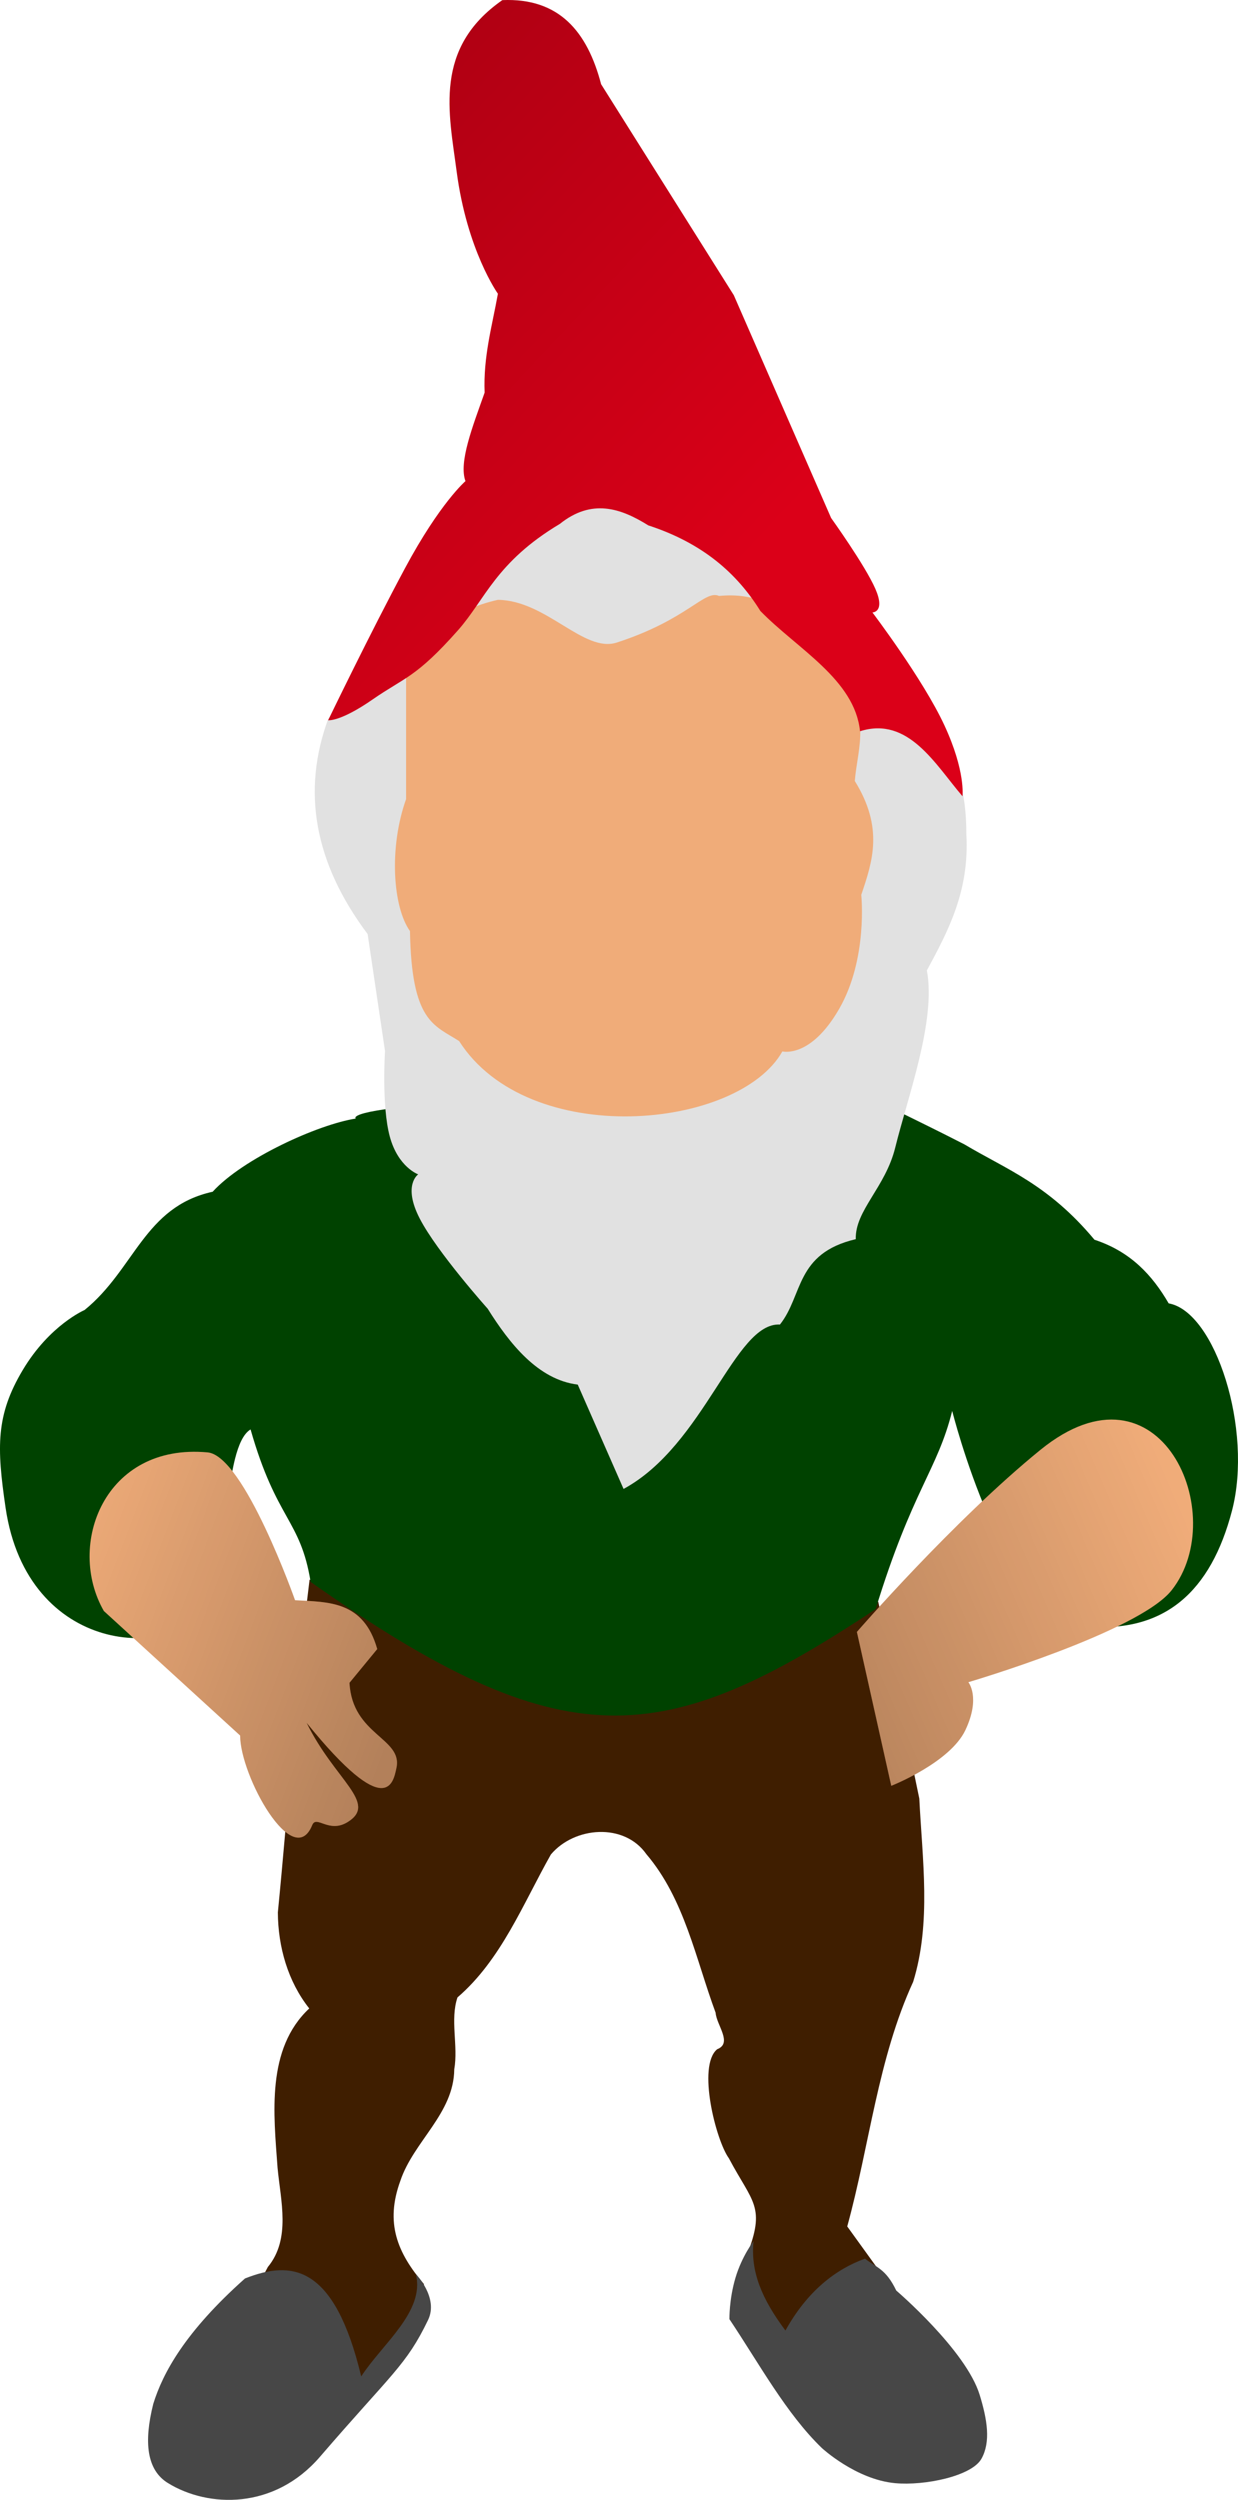 <?xml version="1.0"?><svg width="483.511" height="975.676" xmlns="http://www.w3.org/2000/svg" xmlns:xlink="http://www.w3.org/1999/xlink">
 <defs>
  <linearGradient id="linearGradient5066">
   <stop offset="0" id="stop5068" stop-color="#000000"/>
   <stop offset="1" id="stop5070" stop-color="#399e3b"/>
  </linearGradient>
  <linearGradient id="linearGradient5058">
   <stop offset="0" id="stop5060" stop-color="#399e3b"/>
   <stop offset="1" id="stop5062" stop-color="#000000"/>
  </linearGradient>
  <linearGradient id="linearGradient5050">
   <stop offset="0" id="stop5052" stop-color="#000000"/>
   <stop offset="1" id="stop5054" stop-color="#1d3d75"/>
  </linearGradient>
  <linearGradient id="linearGradient5042">
   <stop offset="0" id="stop5044" stop-color="#db0018"/>
   <stop offset="1" id="stop5046" stop-color="#5a0009"/>
  </linearGradient>
  <linearGradient id="linearGradient4155">
   <stop offset="0" id="stop4157" stop-opacity="0.255" stop-color="#000000"/>
   <stop offset="1" id="stop4159" stop-opacity="0" stop-color="#000000"/>
  </linearGradient>
  <linearGradient id="linearGradient4141">
   <stop offset="0" id="stop4143" stop-color="#ff0016"/>
   <stop offset="1" id="stop4145" stop-opacity="0" stop-color="#000000"/>
  </linearGradient>
  <linearGradient id="linearGradient4127">
   <stop offset="0" id="stop4129" stop-opacity="0.303" stop-color="#000000"/>
   <stop offset="1" id="stop4131" stop-opacity="0" stop-color="#000000"/>
  </linearGradient>
  <linearGradient id="linearGradient4099">
   <stop offset="0" id="stop4101" stop-opacity="0.355" stop-color="#000000"/>
   <stop offset="1" id="stop4103" stop-opacity="0" stop-color="#000000"/>
  </linearGradient>
  <linearGradient id="linearGradient4056">
   <stop offset="0" id="stop4058" stop-opacity="0.442" stop-color="#861a00"/>
   <stop offset="1" id="stop4060" stop-opacity="0" stop-color="#000000"/>
  </linearGradient>
  <linearGradient id="linearGradient4032">
   <stop offset="0" id="stop4034" stop-opacity="0.636" stop-color="#ff4832"/>
   <stop offset="1" id="stop4036" stop-opacity="0" stop-color="#ff4832"/>
  </linearGradient>
  <linearGradient xlink:href="#linearGradient5066" id="linearGradient5114" gradientUnits="userSpaceOnUse" x1="936.749" y1="644.671" x2="1198.821" y2="636.994"/>
  <linearGradient xlink:href="#linearGradient5058" id="linearGradient5116" gradientUnits="userSpaceOnUse" x1="735.287" y1="614.651" x2="1016.069" y2="604.415"/>
  <radialGradient xlink:href="#linearGradient4155" id="radialGradient5197" gradientUnits="userSpaceOnUse" gradientTransform="matrix(0.896,0.21,-0.2,0.852,-437.921,-156.403)" cx="1019.023" cy="326.193" fx="1019.023" fy="326.193" r="28.953"/>
  <radialGradient xlink:href="#linearGradient4155" id="radialGradient5200" gradientUnits="userSpaceOnUse" gradientTransform="matrix(0.898,-0.223,0.224,0.901,-584.581,249.961)" cx="928.361" cy="323.134" fx="928.361" fy="323.134" r="28.034"/>
  <radialGradient xlink:href="#linearGradient4032" id="radialGradient5203" gradientUnits="userSpaceOnUse" gradientTransform="matrix(1,0,0,0.965,-606.688,29.382)" cx="1030.024" cy="366.2" fx="1030.024" fy="366.2" r="19.837"/>
  <radialGradient xlink:href="#linearGradient4032" id="radialGradient5206" gradientUnits="userSpaceOnUse" gradientTransform="matrix(1,0,0,1.075,-607.01,-10.847)" cx="920.34" cy="363.158" fx="920.34" fy="363.158" r="21.647"/>
  <radialGradient xlink:href="#linearGradient4127" id="radialGradient5209" gradientUnits="userSpaceOnUse" gradientTransform="matrix(2.353,0.746,-0.708,2.232,-1702.734,-1220.54)" cx="1014.574" cy="391.497" fx="1014.574" fy="391.497" r="19.25"/>
  <radialGradient xlink:href="#linearGradient4127" id="radialGradient5212" gradientUnits="userSpaceOnUse" gradientTransform="matrix(1.477,-0.949,1.252,1.947,-1534.533,543.58)" cx="934.699" cy="384.753" fx="934.699" fy="384.753" r="19.968"/>
  <linearGradient xlink:href="#linearGradient4099" id="linearGradient5215" gradientUnits="userSpaceOnUse" gradientTransform="translate(-606.027,16.501)" x1="975.936" y1="416.712" x2="976.535" y2="381.874"/>
  <radialGradient xlink:href="#linearGradient4056" id="radialGradient5228" gradientUnits="userSpaceOnUse" gradientTransform="matrix(2.462,3.386457e-5,-2.027879e-5,1.524,-2037.09,-185.987)" cx="977.072" cy="394.841" fx="977.072" fy="394.841" r="35.869"/>
  <linearGradient xlink:href="#linearGradient5042" id="linearGradient5235" gradientUnits="userSpaceOnUse" x1="981.65" y1="274.613" x2="636.338" y2="-231.616" gradientTransform="translate(-607.331,17.06)"/>
  <radialGradient xlink:href="#linearGradient5050" id="radialGradient5246" gradientUnits="userSpaceOnUse" gradientTransform="matrix(1.218,5.88492e-2,-8.630019e-2,1.786,-739.888,-673.55)" cx="953.759" cy="823.078" fx="953.759" fy="823.078" r="147.957"/>
  <linearGradient xlink:href="#linearGradient4127" id="linearGradient5281" x1="367.683" y1="529.771" x2="367.683" y2="325.715" gradientUnits="userSpaceOnUse"/>
  <linearGradient xlink:href="#linearGradient4099" id="linearGradient5291" x1="121.289" y1="978.964" x2="206.463" y2="567.177" gradientUnits="userSpaceOnUse"/>
  <linearGradient xlink:href="#linearGradient4099" id="linearGradient5301" x1="610.78" y1="765.191" x2="523.318" y2="597.408" gradientUnits="userSpaceOnUse"/>
  <radialGradient xlink:href="#linearGradient4155" id="radialGradient5391" gradientUnits="userSpaceOnUse" gradientTransform="matrix(0.898,-0.223,0.224,0.901,-584.581,249.961)" cx="928.361" cy="323.134" fx="928.361" fy="323.134" r="28.034"/>
  <radialGradient xlink:href="#linearGradient4155" id="radialGradient5393" gradientUnits="userSpaceOnUse" gradientTransform="matrix(0.896,0.21,-0.2,0.852,-437.921,-156.403)" cx="1019.023" cy="326.193" fx="1019.023" fy="326.193" r="28.953"/>
  <radialGradient xlink:href="#linearGradient4032" id="radialGradient1428" gradientUnits="userSpaceOnUse" gradientTransform="matrix(0.931,0,0,0.899,-672.611,-14.612)" cx="1030.024" cy="366.2" fx="1030.024" fy="366.2" r="19.837"/>
  <radialGradient xlink:href="#linearGradient4032" id="radialGradient1431" gradientUnits="userSpaceOnUse" gradientTransform="matrix(0.931,0,0,1.001,-676.069,-47.653)" cx="920.34" cy="363.158" fx="920.34" fy="363.158" r="21.647"/>
  <linearGradient xlink:href="#linearGradient4099" id="linearGradient1440" gradientUnits="userSpaceOnUse" gradientTransform="matrix(0.931,0,0,0.931,-672.627,-20.921)" x1="975.936" y1="416.712" x2="976.535" y2="381.874"/>
  <radialGradient xlink:href="#linearGradient4056" id="radialGradient1443" gradientUnits="userSpaceOnUse" gradientTransform="matrix(2.293,1.265327e-6,0,1.738,-2005.384,-338.414)" cx="977.072" cy="404.872" fx="977.072" fy="404.872" r="35.869"/>
  <linearGradient xlink:href="#linearGradient4127" id="linearGradient1446" gradientUnits="userSpaceOnUse" x1="367.683" y1="598.317" x2="367.683" y2="325.715" gradientTransform="matrix(0.931,0,0,0.931,-108.234,-36.288)"/>
  <linearGradient xlink:href="#linearGradient5042" id="linearGradient1453" gradientUnits="userSpaceOnUse" gradientTransform="matrix(0.931,0,0,0.931,-673.841,-20.4)" x1="981.65" y1="274.613" x2="636.338" y2="-231.616"/>
  <radialGradient xlink:href="#linearGradient4155" id="radialGradient2280" gradientUnits="userSpaceOnUse" gradientTransform="matrix(0.834,0.196,-0.186,0.794,-516.069,-181.946)" cx="1019.023" cy="326.193" fx="1019.023" fy="326.193" r="28.953"/>
  <radialGradient xlink:href="#linearGradient4155" id="radialGradient2283" gradientUnits="userSpaceOnUse" gradientTransform="matrix(0.836,-0.208,0.209,0.839,-652.654,196.5)" cx="928.361" cy="323.134" fx="928.361" fy="323.134" r="28.034"/>
  <radialGradient xlink:href="#linearGradient5050" id="radialGradient2303" gradientUnits="userSpaceOnUse" gradientTransform="matrix(1.134,4.73424e-2,-8.037137e-2,1.437,-797.291,-501.585)" cx="953.759" cy="823.078" fx="953.759" fy="823.078" r="147.957"/>
  <linearGradient xlink:href="#linearGradient4155" id="linearGradient2327" x1="275.647" y1="592.869" x2="392.766" y2="528.657" gradientUnits="userSpaceOnUse"/>
  <linearGradient xlink:href="#linearGradient4155" id="linearGradient2331" x1="175.483" y1="568.186" x2="55.87" y2="569.135" gradientUnits="userSpaceOnUse"/>
  <linearGradient xlink:href="#linearGradient4155" id="linearGradient2440" gradientUnits="userSpaceOnUse" x1="275.647" y1="592.869" x2="392.766" y2="528.657" gradientTransform="translate(133.958,18.678)"/>
  <linearGradient xlink:href="#linearGradient4155" id="linearGradient2443" gradientUnits="userSpaceOnUse" gradientTransform="translate(127.829,21.889)" x1="275.647" y1="592.869" x2="392.766" y2="528.657"/>
  <linearGradient xlink:href="#linearGradient4155" id="linearGradient2454" x1="288.081" y1="574.79" x2="396.981" y2="515.253" gradientUnits="userSpaceOnUse"/>
  <radialGradient xlink:href="#linearGradient4155" id="radialGradient1418" gradientUnits="userSpaceOnUse" gradientTransform="matrix(1.017,0.239,-0.227,0.967,-666.717,-251.216)" cx="1019.023" cy="326.193" fx="1019.023" fy="326.193" r="28.953"/>
  <radialGradient xlink:href="#linearGradient4155" id="radialGradient1421" gradientUnits="userSpaceOnUse" gradientTransform="matrix(1.019,-0.253,0.254,1.023,-833.177,210.008)" cx="928.361" cy="323.134" fx="928.361" fy="323.134" r="28.034"/>
  <radialGradient xlink:href="#linearGradient4032" id="radialGradient1432" gradientUnits="userSpaceOnUse" gradientTransform="matrix(1.135,0,0,1.096,-857.499,-47.281)" cx="1030.024" cy="366.2" fx="1030.024" fy="366.2" r="19.837"/>
  <radialGradient xlink:href="#linearGradient4032" id="radialGradient1435" gradientUnits="userSpaceOnUse" gradientTransform="matrix(1.135,0,0,1.22,-861.714,-87.55)" cx="920.34" cy="363.158" fx="920.34" fy="363.158" r="21.647"/>
  <linearGradient xlink:href="#linearGradient4099" id="linearGradient1438" x1="0.501" y1="2.521" x2="0.508" y2="-0.084"/>
  <radialGradient xlink:href="#linearGradient4056" id="radialGradient1441" gradientUnits="userSpaceOnUse" gradientTransform="matrix(2.794,1.542092e-6,0,2.118,-2481.79,-441.908)" cx="977.072" cy="404.872" fx="977.072" fy="404.872" r="35.869"/>
  <linearGradient xlink:href="#linearGradient4127" id="linearGradient1444" x1="0.5" y1="1.834" x2="0.5" y2="0.313"/>
  <linearGradient xlink:href="#linearGradient5042" id="linearGradient1450" x1="0.513" y1="0.828" x2="-1.069" y2="-1.021"/>
  <radialGradient xlink:href="#linearGradient5050" id="radialGradient1455" gradientUnits="userSpaceOnUse" gradientTransform="matrix(1.383,5.76976e-2,-9.7951e-2,1.751,-1009.451,-640.77)" cx="953.759" cy="823.078" fx="953.759" fy="823.078" r="147.957"/>
  <linearGradient xlink:href="#linearGradient4155" id="linearGradient1458" x1="-0.163" y1="0.818" x2="0.848" y2="0.311"/>
  <linearGradient xlink:href="#linearGradient4155" id="linearGradient2346" x1="1" y1="0.615" x2="0" y2="0.137"/>
 </defs>
 <g>
  <title>Layer 1</title>
  <path d="m342.438,625.328c-80.276,17.944 -134.241,13.546 -221.534,-8.791c-4.989,40.166 -8.408,89.608 -12.386,129.864c0.081,13.407 3.895,26.931 12.263,37.476c-16.865,15.767 -13.887,41.184 -12.377,62.193c1.197,12.812 5.262,27.741 -3.791,38.714c-10.957,21.254 -29.231,37.728 -42.445,57.261c5.667,5.579 11.952,10.641 16.948,16.758c3.396,2.763 6.026,-3.547 9.617,-3.6c20.626,-11 43.783,-18.469 62.174,-33.076c6.312,-8.507 8.92,-21.694 14.709,-30.617c-10.474,-12.295 -15.253,-23.893 -9.263,-40.336c5.16,-15.426 20.896,-26.255 21.061,-43.532c1.613,-9.23 -1.693,-19.337 1.257,-28.069c17.093,-14.686 25.637,-36.612 36.486,-55.794c9.185,-10.885 28.625,-12.473 37.285,-0.115c14.916,17.53 19.256,40.84 27.05,61.89c0.333,4.825 6.744,11.853 0.6,14.243c-7.893,6.53 -0.459,35.635 4.567,42.539c9.31,17.561 14.56,18.707 6.902,38.22c-1.324,7.068 -4.007,22.06 3.951,27.701c11.513,15.079 18.655,26.516 30.168,41.596c15.983,3.402 31.967,6.804 47.95,10.207c-0.442,-12.956 5.352,-28.382 -4.918,-38.757c-12.607,-17.445 -25.208,-34.897 -37.814,-52.343c8.731,-31.769 11.963,-65.463 25.746,-95.48c7.139,-23.064 3.573,-47.808 2.401,-71.512c-5.369,-25.605 -10.446,-51.274 -16.036,-76.83l-0.571,0.19z" id="path2183" stroke-width="1px" fill-rule="evenodd" fill="#3f1e00"/>
  <path d="m182.111,430.064c-48.331,2.956 -43.158,6.503 -43.158,6.503c-14.773,2.29 -44.151,15.658 -55.893,28.557c-26.777,5.867 -30.415,30.286 -50.039,46.167c0,0 -13.639,5.827 -24.133,23.416c-10.494,17.588 -10.205,29.969 -6.705,53.773c8.491,57.754 66.412,60.277 79.596,37.43c7.757,-13.442 5.015,-61.328 16.081,-68.022c10.103,35.468 19.5,35.024 23.456,59.517c99.037,69.693 137.424,65.745 220.675,10.627c14.319,-46.634 24.124,-54.203 29.896,-77.364c0,0 20.319,81.101 51.653,84.057c31.334,2.956 49.41,-13.642 57.633,-45.15c8.222,-31.508 -6.488,-77.644 -24.744,-80.883c-6.349,-10.923 -14.778,-20.181 -28.969,-24.831c-18.105,-21.671 -34.21,-27.343 -50.843,-37.246c-0.033,0.059 -4.076,-2.345 -44.34,-21.875c-16.478,-7.993 -101.835,2.365 -150.166,5.321l-0,0z" id="path1308" stroke-width="1px" fill-rule="evenodd" fill="#004200"/>
  <path d="m143.585,364.562c-20.984,-27.97 -25.699,-55.939 -15.424,-83.909c17.577,-22.045 36.991,-33.069 56.145,-45.656c0,0 15.887,-28.689 34.551,-38.252c18.663,-9.563 27.052,-6.275 48.741,3.702c15.424,7.095 37.635,37.018 37.635,37.018l62.314,49.975c8.15,13.723 9.884,26.162 9.872,38.252c1.244,21.943 -7.019,37.549 -15.424,53.06c3.705,19.446 -7.497,49.445 -12.34,69.101c-3.854,15.646 -15.741,24.539 -15.424,35.785c-23.691,5.578 -20.518,21.901 -29.615,33.317c-17.731,-0.959 -29.306,46.939 -61.08,64.165l-17.892,-40.72c-15.552,-1.913 -26.689,-16.094 -35.168,-29.615c0,0 -19.743,-22.057 -26.53,-35.168c-6.787,-13.111 -0.617,-17.275 -0.617,-17.275c0,0 -7.866,-2.776 -11.106,-14.807c-3.239,-12.031 -1.851,-33.317 -1.851,-33.317l-6.787,-45.656z" id="path3085" stroke-width="1px" fill-rule="evenodd" fill="#e1e1e1"/>
  <path d="m406.377,565.843c-33.909,27.52 -71.711,71.082 -71.711,71.082l13.427,60.062c0,0 22.954,-9.008 28.973,-21.797c6.019,-12.789 1.126,-18.642 1.126,-18.642c0,0 66.589,-19.607 79.441,-35.941c23.115,-29.375 -4.428,-92.77 -51.257,-54.764z" id="path1414" stroke-width="1px" fill-rule="evenodd" fill="#f0ac79"/>
  <path id="path2446" d="m406.377,565.843c-33.909,27.52 -71.711,71.082 -71.711,71.082l13.427,60.062c0,0 22.954,-9.008 28.973,-21.797c6.019,-12.789 1.126,-18.642 1.126,-18.642c0,0 66.589,-19.607 79.441,-35.941c23.115,-29.375 -4.428,-92.77 -51.257,-54.764z" stroke-width="1px" fill-rule="evenodd" fill="url(#linearGradient1458)"/>
  <path d="m81.093,566.855c-40.396,-3.734 -55.291,36.238 -40.53,61.91l53.224,48.6c0,15.781 20.743,53.179 28.15,34.963c1.663,-4.091 6.466,3.4 13.891,-1.226c11.913,-7.422 -5.12,-16.301 -16.08,-38.713c31.454,38.802 33.868,23.226 35.081,17.632c2.541,-11.72 -17.28,-12.754 -18.335,-33.244l10.838,-13.165c-5.335,-18.871 -18.989,-18.331 -32.099,-19.059c0,0 -19.899,-56.393 -34.139,-57.698z" id="path1412" stroke-width="1px" fill-rule="evenodd" fill="#f0ac79"/>
  <path id="path1465" d="m81.093,566.855c-40.396,-3.734 -55.291,36.238 -40.53,61.91l53.224,48.6c0,15.781 20.743,53.179 28.15,34.963c1.663,-4.091 6.466,3.4 13.891,-1.226c11.913,-7.422 -5.12,-16.301 -16.08,-38.713c31.454,38.802 33.868,23.226 35.081,17.632c2.541,-11.72 -17.28,-12.754 -18.335,-33.244l10.838,-13.165c-5.335,-18.871 -18.989,-18.331 -32.099,-19.059c0,0 -19.899,-56.393 -34.139,-57.698z" stroke-width="1px" fill-rule="evenodd" fill="url(#linearGradient2346)"/>
  <path d="m240.922,250.77c-12.926,4.192 -27.437,-16.416 -46.461,-16.665c-17.181,3.881 -29.447,13.292 -35.856,29.291l0,48.481c-6.734,18.854 -5.218,42.084 1.515,51.511c0.607,35.39 9.324,36.638 19.191,42.926c27.061,42.381 108.98,34.641 126.253,4.04c0,0 10.984,2.904 22.221,-16.665c11.237,-19.569 8.585,-44.441 8.585,-44.441c4.424,-13.058 8.826,-26.124 -2.525,-44.441c1.117,-13.685 7.265,-25.435 -8.08,-45.451c-14.398,-9.506 -18.593,-29.215 -44.946,-26.766c-5.648,-2.546 -12.207,9.2 -39.896,18.18z" id="path3087" stroke-width="1px" fill-rule="evenodd" fill="#f0ac79"/>
  <path d="m128.161,281.103c0,0 16.344,-33.867 30.021,-59.348c13.677,-25.482 23.61,-33.976 23.61,-33.976c-2.711,-7.352 2.789,-21.273 7.486,-34.552c-0.575,-14.012 2.925,-25.987 5.183,-38.583c0,0 -12.071,-16.873 -16.124,-47.796c-2.994,-22.843 -9.077,-48.029 17.852,-66.8c22.211,-0.958 33.221,12.338 38.583,32.824l51.827,82.348l38.007,86.955c0,0 13.245,18.427 17.276,27.641c4.031,9.214 -1.152,9.214 -1.152,9.214c0,0 19.754,26.023 28.104,44.019c8.35,17.996 7.07,27.71 7.07,27.71c-10.509,-12.23 -21.085,-31.369 -40.012,-25.36c-2.036,-20.21 -24.593,-32.2 -38.927,-46.945c-9.054,-14.592 -22.45,-26.471 -43.765,-33.4c-10.915,-6.812 -22.115,-10.498 -34.552,-0.576c-24.951,14.885 -29.175,29.543 -39.734,41.462c-16.503,18.628 -20.712,18.275 -33.4,27.065c-12.688,8.791 -17.352,8.097 -17.352,8.097z" id="path3089" stroke-width="1px" fill-rule="evenodd" fill="url(#linearGradient1450)"/>
  <path d="m95.678,889.265c18.119,-7.146 34.873,-5.623 45.396,38.233c8.115,-12.573 25.012,-25.391 21.346,-39.928c0,0 8.988,9.151 4.763,17.912c-8.553,17.731 -14.122,20.764 -42.187,53.348c-17.936,20.825 -43.73,19.919 -59.367,10.307c-8.328,-5.067 -9.528,-15.966 -5.772,-30.92c3.74,-12.076 12.426,-28.14 35.822,-48.952z" id="path3097" stroke-width="1px" fill-rule="evenodd" fill="#474747"/>
  <path d="m294.311,874.676c0,0 -4.595,5.929 -7.096,14.423c-2.502,8.494 -2.327,16.057 -2.327,16.057c11.644,17.419 22.157,36.82 36.071,50.267c0,0 13.27,12.307 28.624,13.73c11.553,1.071 29.953,-2.73 33.744,-9.541c3.682,-6.616 2.256,-15.267 -0.698,-24.901c-5.366,-17.499 -32.58,-40.726 -32.58,-40.726c-4.129,-8.612 -7.814,-8.96 -12.216,-12.458c-11.524,4.143 -22.63,12.803 -31.069,28.05c-9.309,-12.412 -13.693,-23.111 -12.452,-34.902z" id="path3972" stroke-width="1px" fill-rule="evenodd" fill="#474747"/>
 </g>
</svg>